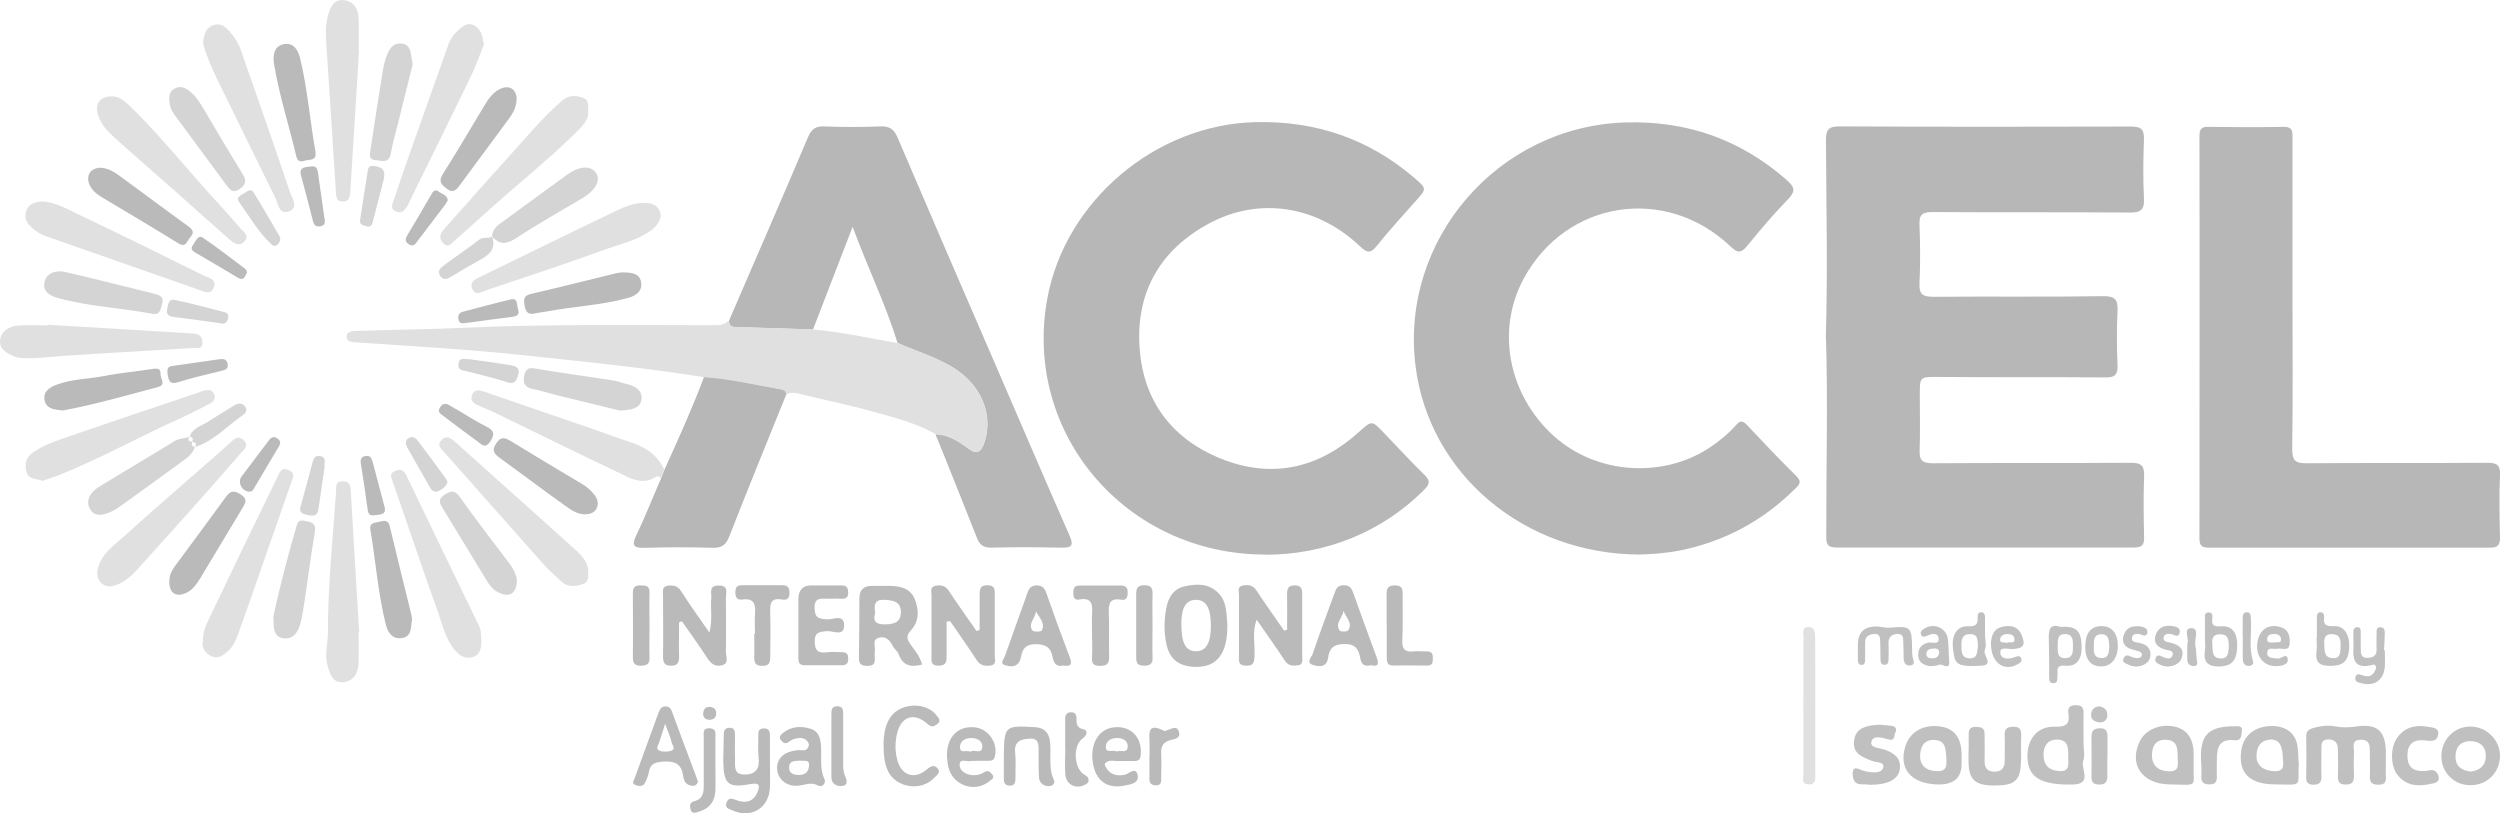 <?xml version="1.0" encoding="UTF-8"?>
<svg id="Layer_1" data-name="Layer 1" xmlns="http://www.w3.org/2000/svg" viewBox="0 0 159.04 51.73">
  <defs>
    <style>
      .cls-1 {
        fill: #b7b7b7;
      }

      .cls-2 {
        fill: silver;
      }

      .cls-3 {
        fill: #bababa;
      }

      .cls-4 {
        fill: #e0e0e0;
      }

      .cls-5 {
        fill: #d4d4d4;
      }
    </style>
  </defs>
  <g>
    <path class="cls-1" d="m116.15,21.48c.13-4.22.03-8.38.01-12.54,0-.66.13-.9.85-.9,6.19.03,12.37.03,18.56.01.68,0,.84.21.82.85-.05,1.24-.06,2.49,0,3.72.04.77-.24.91-.94.9-4.17-.03-8.34,0-12.51-.03-.64,0-.86.15-.83.81.05,1.24.06,2.48,0,3.72-.04.73.24.86.9.86,3.59-.03,7.18.02,10.77-.04.81-.01.96.25.93.97-.06,1.13-.05,2.26,0,3.39.02.59-.12.82-.76.81-3.54-.03-7.07,0-10.61-.03-1.22,0-1.21-.04-1.21,1.18s.03,2.32-.01,3.47c-.03.65.17.84.83.84,4.2-.03,8.4,0,12.6-.03.72,0,.87.22.85.88-.05,1.29-.03,2.59,0,3.88,0,.46-.13.63-.61.63-6.32,0-12.65,0-18.98,0-.64,0-.63-.33-.63-.78-.01-4.22.11-8.43-.02-12.6"/>
    <path class="cls-1" d="m104.39,35.28c-7.47,0-13.49-5.16-14.34-12-1-8.02,5.24-15.24,13.34-15.49,3.92-.12,7.32,1.08,10.26,3.65.49.43.62.69.11,1.22-.92.95-1.78,1.96-2.61,2.98-.4.49-.62.46-1.07.03-4.14-3.92-10.46-2.92-13.15,2.06-1.77,3.28-.98,7.39,1.92,10.01,2.68,2.42,6.9,2.73,9.92.73.62-.42,1.2-.89,1.69-1.45.25-.28.41-.26.66,0,1.04,1.1,2.08,2.21,3.16,3.27.42.41.11.61-.14.86-2.04,2.01-4.46,3.3-7.27,3.87-.93.18-1.86.24-2.48.25"/>
    <path class="cls-1" d="m80.5,35.28c-8.89,0-15.46-7.73-13.87-16.31,1.15-6.21,6.91-11.05,13.23-11.2,3.85-.09,7.22,1.06,10.13,3.56.78.68.78.67.07,1.46-.84.95-1.7,1.88-2.49,2.87-.38.47-.6.43-1.02.04-2.74-2.62-6.45-3.22-9.68-1.46-2.97,1.61-4.53,4.2-4.39,7.58.14,3.52,1.95,6.06,5.22,7.37,3.22,1.28,6.18.61,8.75-1.71.82-.73.81-.76,1.58.05.86.89,1.7,1.81,2.59,2.68.42.4.31.62-.05.98-2.65,2.64-6.21,4.1-10.08,4.1"/>
    <path class="cls-1" d="m145.84,18.81c0,3.25.03,6.51-.02,9.76,0,.76.23.91.94.9,3.81-.03,7.63,0,11.44-.03.62,0,.87.11.84.81-.06,1.32-.03,2.65,0,3.97,0,.45-.14.62-.62.62-5.97,0-11.94,0-17.9,0-.48,0-.6-.15-.6-.61,0-8.52.02-17.04,0-25.56,0-.4.08-.61.54-.6,1.6.02,3.21.03,4.81,0,.61-.01.57.33.57.74v10.01"/>
    <path class="cls-1" d="m59.56,27.77l-.04-.15c.78.03,1.43.43,2.02.87.65.49.89.25,1.1-.39.57-1.75-.25-3.64-2-4.71-1.11-.68-2.36-1.05-3.54-1.57-.76-2.46-1.89-4.77-2.86-7.39-.89,2.31-1.71,4.42-2.52,6.53-1.65-.05-3.29-.11-4.94-.15-.28,0-.4-.13-.41-.4,1.68-3.89,3.38-7.78,5.03-11.68.22-.51.47-.71,1.03-.69,1.19.05,2.38.05,3.56,0,.59-.03.88.18,1.11.71,2.02,4.73,4.06,9.46,6.11,14.18,1.61,3.72,3.2,7.44,4.83,11.14.3.68.1.78-.53.77-1.49-.03-2.99-.04-4.47,0-.51,0-.73-.2-.9-.64-.82-2.1-1.67-4.19-2.51-6.29l-.07-.14"/>
    <path class="cls-4" d="m57.09,21.82c1.18.51,2.43.88,3.54,1.57,1.75,1.07,2.57,2.96,2,4.71-.21.64-.45.88-1.1.39-.59-.44-1.23-.84-2.01-.87-1.27-.73-2.69-1.07-4.08-1.46-1.53-.43-3.09-.73-4.64-1.12-.29-.07-.53-.08-.79.05-.03-.25-.21-.29-.41-.33-1.61-.28-3.21-.67-4.85-.77-3.83-.61-7.68-.99-11.53-1.4-3.48-.37-6.96-.56-10.45-.8-.3-.02-.72-.01-.72-.38s.45-.35.73-.36c2.34-.08,4.69-.1,7.03-.21,5.24-.23,10.48-.15,15.72-.15.33,0,.59-.06.82-.29,0,.26.13.39.41.4,1.64.05,3.29.1,4.94.16,1.82.15,3.59.55,5.38.86"/>
    <path class="cls-1" d="m44.76,23.99c1.64.1,3.24.49,4.85.77.2.03.38.08.41.33-1.21,3-2.44,6-3.62,9.02-.21.55-.48.76-1.08.74-1.43-.05-2.87-.04-4.3,0-.68.02-.87-.12-.54-.8.57-1.19,1.05-2.42,1.58-3.63l.21-.54c.88-1.94,1.76-3.88,2.51-5.88"/>
    <path class="cls-4" d="m42.25,29.87l-.21.54c-.09-.05-.17-.17-.29-.09-.6.42-1.24.3-1.81.03-2.82-1.34-5.62-2.72-8.43-4.08-.34-.17-.7-.31-1.05-.46-.3-.13-.57-.29-.43-.67.13-.38.43-.34.75-.23,2.46.85,4.93,1.69,7.39,2.54.57.2,1.13.42,1.7.6,1.02.32,1.92.78,2.38,1.82"/>
    <path class="cls-4" d="m2.73,30.59c-.42-.15-.92-.07-1.05-.58-.13-.48-.03-.93.43-1.24.6-.41,1.27-.66,1.94-.89,2.85-.99,5.72-1.94,8.58-2.91.08-.02.15-.07.23-.09.3-.08.64-.16.77.22.13.38-.19.53-.46.67-.51.26-1.02.53-1.54.77-2.66,1.18-5.21,2.62-7.92,3.7-.33.13-.67.23-.98.34"/>
    <path class="cls-4" d="m7.01,37.31c-.59-.02-.92-.51-.79-1.1.21-.98,1.01-1.49,1.67-2.09,1.68-1.53,3.41-3.01,5.12-4.51.54-.47,1.08-.94,1.6-1.42.28-.26.54-.53.9-.18s-.02.62-.2.83c-1.29,1.49-2.6,2.97-3.92,4.44-.88.98-1.76,1.96-2.64,2.93-.49.54-1.02,1-1.75,1.1"/>
    <path class="cls-4" d="m30.62,40.71c0,.45-.02.92-.54,1.09-.48.15-.84-.09-1.15-.45-.59-.69-.77-1.57-1.06-2.39-.99-2.76-1.92-5.54-2.88-8.3-.1-.29-.27-.55.19-.72.4-.15.54.04.69.34,1.53,3.19,3.07,6.37,4.61,9.55.14.29.12.59.14.89"/>
    <path class="cls-4" d="m37.42,36.26c0,.44.03.77-.29.88-.47.16-.98.25-1.4-.13-.43-.39-.86-.78-1.24-1.21-2.08-2.34-4.16-4.69-6.23-7.03-.19-.22-.49-.44-.18-.77.32-.35.64-.1.87.11,2.6,2.32,5.19,4.65,7.78,6.98.4.36.68.79.69,1.19"/>
    <path class="cls-4" d="m12.91,40.79c-.02-.66.26-1.15.49-1.64,1.4-2.94,2.82-5.88,4.25-8.81.13-.26.25-.66.73-.43.41.2.27.46.16.75-1.14,3.25-2.26,6.51-3.42,9.76-.13.35-.3.71-.59.98-.29.26-.63.53-1.03.37-.43-.18-.68-.55-.6-.98"/>
    <path class="cls-4" d="m22.81,40.23c0,.66.02,1.32,0,1.98-.03.65-.36,1.16-1.02,1.19-.63.03-.79-.5-.95-1.05-.21-.73.02-1.42.02-2.12,0-2.99.31-5.97.52-8.95.02-.28-.09-.65.4-.66.47-.02.52.29.54.66.17,2.98.35,5.97.53,8.95h-.02"/>
    <path class="cls-3" d="m43.2,39.59c0,.74-.02,1.48,0,2.21,0,.4-.14.55-.52.55s-.5-.18-.5-.56c.02-1.29,0-2.59,0-3.88,0-.26-.1-.6.31-.65.34-.04.62,0,.84.35.54.85,1.14,1.68,1.8,2.63.21-.81.06-1.51.12-2.19.03-.34-.19-.81.49-.8.63,0,.44.45.44.76,0,1.16.02,2.31,0,3.47,0,.29.22.71-.24.84-.47.14-.74-.14-.99-.52-.5-.78-1.05-1.52-1.57-2.28l-.2.08"/>
    <path class="cls-3" d="m81.88,40.08c0-.76.01-1.52,0-2.28,0-.36.07-.56.49-.56s.48.24.47.58v3.88c0,.23.09.57-.24.62-.31.05-.64.06-.87-.3-.55-.85-1.15-1.67-1.79-2.6-.29.81-.1,1.54-.13,2.25-.02.39,0,.7-.55.68-.54-.02-.44-.37-.44-.69v-3.8c0-.22-.13-.54.23-.61.33-.06.63-.05.87.3.57.87,1.18,1.71,1.77,2.57l.2-.06"/>
    <path class="cls-3" d="m62.32,40.08c0-.76,0-1.52,0-2.29,0-.36.07-.56.49-.56.45,0,.48.24.47.58v3.88c0,.23.16.6-.29.65-.34.04-.63,0-.85-.34-.55-.84-1.13-1.66-1.7-2.49-.07,0-.15.03-.22.04v2.15c0,.35,0,.64-.5.65-.55,0-.46-.34-.46-.66,0-1.27,0-2.53,0-3.8,0-.22-.12-.54.23-.62.33-.07.63-.04.86.3.57.87,1.18,1.71,1.77,2.57l.2-.06"/>
    <path class="cls-2" d="m151.78,48.51c0,.3-.02.61,0,.91.03.36-.11.5-.46.5-.37,0-.58-.1-.56-.52.02-.5,0-.99,0-1.49,0-.43.03-.87-.6-.85-.6.02-.4.49-.41.8-.02.5-.02.99,0,1.49,0,.36-.09.56-.51.56s-.53-.17-.51-.55c.02-.55,0-1.1,0-1.65,0-.44-.18-.68-.63-.67-.45,0-.42.34-.42.65,0,.58-.02,1.16,0,1.74,0,.37-.15.48-.49.49-.36,0-.49-.14-.48-.49.02-.85.02-1.71,0-2.56,0-.35.15-.47.46-.56.46-.13.93-.19,1.39-.1.47.09.91.07,1.38,0,1.3-.18,1.82.3,1.84,1.64v.66h0Z"/>
    <path class="cls-3" d="m58.67,42.27c-.74.21-1.24.06-1.5-.65-.07-.2-.29-.34-.38-.53-.19-.4-.49-.65-.91-.51-.42.14-.17.57-.23.87-.02.13,0,.27,0,.41.02.33-.06.5-.45.5s-.56-.09-.56-.5c.02-1.26.03-2.52.03-3.78,0-.55.26-.81.8-.81h1.07c.69,0,1.36.13,1.65.84.28.69.3,1.41-.25,2-.29.31-.26.53-.04.85.27.4.62.76.76,1.32m-2.99-3.27c-.18.57.14.73.69.71.52-.02.94-.13.95-.76,0-.69-.46-.76-1-.8-.66-.05-.73.29-.63.85"/>
    <path class="cls-3" d="m78.08,39.74c.02,1.88-.69,2.76-2.14,2.68-.97-.05-1.55-.51-1.74-1.46-.16-.76-.15-1.54,0-2.3.13-.67.47-1.21,1.16-1.36.77-.17,1.55-.2,2.16.44.55.57.49,1.31.56,1.99m-2.92.07c0,1.13.29,1.63.93,1.63s.95-.54.94-1.64c0-1.11-.3-1.63-.95-1.63s-.94.5-.93,1.63"/>
    <path class="cls-5" d="m12.39,28.45c-.11.33-.34.57-.6.76-1.39,1.02-2.8,2.03-4.2,3.04-.13.1-.28.18-.42.25-.49.25-1.1.44-1.42-.08-.36-.58.01-1.12.55-1.45,1.59-.98,3.2-1.92,4.79-2.9.31-.19.66-.17.98-.29h0c-.18.22-.05.3.17.33h0c-.07.16-.07.3.17.33h-.02Z"/>
    <path class="cls-5" d="m32.88,36.87c.02.87-.45,1.16-1.13.84-.34-.16-.57-.42-.76-.73-.93-1.52-1.86-3.05-2.78-4.57-.21-.34-.42-.63.09-.95.43-.26.63-.29.97.18,1.01,1.44,2.09,2.82,3.15,4.22.26.34.41.71.47,1.01"/>
    <path class="cls-5" d="m39.44,26.12c-1.2-.29-2.61-.63-4.02-.98-.48-.12-.95-.28-1.43-.37-.54-.09-.76-.33-.64-.89.12-.54.42-.49.85-.41,1.59.27,3.2.48,4.8.73.32.05.63.18.95.25.54.13.96.46.85,1.02-.11.53-.65.6-1.35.65"/>
    <path class="cls-5" d="m17.39,39.23c.39-1.86.92-3.85,1.49-5.82.13-.46.49-.26.75-.22.33.06.47.25.4.66-.24,1.4-.42,2.82-.63,4.23-.08.54-.16,1.09-.3,1.62-.15.53-.47,1.01-1.1.9-.63-.11-.59-.7-.61-1.36"/>
    <path class="cls-3" d="m37.17,32.72c-.5-.02-.88-.31-1.26-.58-1.39-.99-2.75-2.02-4.13-3.02-.37-.27-.51-.48-.21-.92.3-.46.56-.36.94-.13,1.5.92,3.01,1.82,4.52,2.72.32.19.58.42.8.71.19.26.27.55.12.85-.16.31-.46.36-.77.37"/>
    <path class="cls-3" d="m10.77,37.03c-.01-.37.13-.7.34-.99,1.09-1.48,2.19-2.95,3.27-4.44.3-.41.54-.4.94-.14s.34.47.14.8c-.91,1.5-1.8,3.01-2.71,4.51-.23.37-.47.74-.89.94-.66.31-1.09.03-1.09-.69"/>
    <path class="cls-3" d="m3.97,26.11c-.53-.05-1.02-.11-1.13-.63-.12-.57.31-.84.77-1.01.99-.37,2.05-.36,3.08-.56,1-.2,2.01-.28,3.02-.44.3-.05.53-.02.5.32-.02.28.39.68-.15.83-2.04.54-4.08,1.13-6.09,1.5"/>
    <path class="cls-3" d="m26.22,39.4c-.11.46.02,1.09-.65,1.19-.61.1-.91-.37-1.03-.87-.49-1.98-.64-4.02-.98-6.03-.08-.47.33-.43.59-.5.27-.07.54-.14.64.27.45,1.87.91,3.74,1.37,5.61.03.11.04.22.05.32"/>
    <path class="cls-3" d="m50.79,39.95v-1.82c0-.56.24-.89.83-.89.63,0,1.27,0,1.9,0,.33,0,.43.14.44.45,0,.34-.16.42-.46.4-.27-.02-.55,0-.83,0-.43,0-.88-.12-.85.62.02.64.32.66.82.69.36.02,1.04-.35,1.06.35.02.79-.7.37-1.08.4-.51.04-.81.07-.79.71.02.66.35.69.85.63.3-.04.61,0,.91,0,.31,0,.37.17.37.42s-.09.41-.38.41h-2.4c-.34,0-.4-.2-.39-.49,0-.63,0-1.27,0-1.9h0v.02Z"/>
    <path class="cls-3" d="m67.63,42.34c-.47.11-.61-.2-.68-.59-.11-.58-.45-.76-1.05-.77-.62,0-.84.26-.94.77-.03.13-.06.28-.14.39-.24.34-.62.26-.9.17-.33-.1-.07-.37,0-.55.47-1.35.97-2.69,1.44-4.04.1-.29.23-.47.57-.48.37,0,.53.16.64.5.47,1.35.96,2.7,1.47,4.04.15.4.18.65-.39.56m-1.75-3.44c-.03.43-.53.78-.22,1.21.07.1.54.09.59,0,.25-.47-.16-.81-.36-1.21"/>
    <path class="cls-2" d="m132.55,47.41c0,.33.09.69-.02.98-.19.52.63,1.5-.69,1.52-2,.03-2.81-.44-2.86-1.7-.05-1.16.61-2.01,1.72-1.98.74.02.99-.16.88-.88-.05-.33.11-.5.48-.49.36,0,.49.14.49.49-.02.69,0,1.38,0,2.07h0Zm-.97.67c-.04-.34.1-1.04-.74-1.03-.6,0-.86.45-.84,1.02.03.62.35.94.99.98.67.05.61-.37.58-.98"/>
    <path class="cls-3" d="m87.2,42.32c-.39.1-.59-.05-.66-.43-.1-.55-.28-.93-1.01-.92-.69,0-.96.28-1.04.87-.09.63-.56.58-.94.47-.51-.14-.11-.51-.04-.72.43-1.28.91-2.54,1.37-3.81.11-.3.19-.55.6-.55s.51.21.62.52c.48,1.35.97,2.7,1.47,4.04.16.43.14.66-.38.52m-1.72-3.46c-.04.44-.57.79-.25,1.26.06.09.47.09.54,0,.33-.46-.14-.82-.29-1.25"/>
    <path class="cls-3" d="m48.98,48.54c0,.52.02,1.05,0,1.57-.07,1.32-1.22,1.99-2.42,1.43-.18-.09-.45-.12-.35-.45.1-.33.29-.32.57-.21.62.24,1.16.16,1.42-.52.11-.28.19-.59-.39-.49-1.5.28-1.77.04-1.8-1.45,0-.55.03-1.1.03-1.65,0-.25.04-.44.33-.47.36-.03.39.21.39.48,0,.5-.02.99,0,1.49.02.44-.13,1.02.62,1,.7,0,.96-.38.88-1.07-.05-.46-.02-.93-.02-1.4,0-.23,0-.45.33-.46.34-.02.41.18.41.46v1.73h0Z"/>
    <path class="cls-2" d="m124.79,48.59c0,.93-.54,1.37-1.63,1.31-1.61-.08-2.37-1.01-1.96-2.39.27-.93,1.13-1.44,2.19-1.3.9.11,1.37.68,1.4,1.73v.66m-.97-.37c-.06-.48.03-1.16-.82-1.16-.61,0-.83.44-.85.99-.02.65.4.99,1.11,1,.59,0,.58-.35.56-.82"/>
    <path class="cls-2" d="m139.55,48.74c-.04,1.34.37,1.2-1.55,1.16-1.75-.03-2.59-1.3-1.87-2.75.36-.73,1.27-1.12,2.19-.93.77.16,1.19.71,1.23,1.63,0,.25,0,.5,0,.88m-1.01-.44c-.02-.57.05-1.23-.8-1.23-.6,0-.84.41-.84.99,0,.66.41,1.01,1.11,1.02.6,0,.55-.37.53-.77"/>
    <path class="cls-2" d="m125.24,47.74v-1.07c0-.32.16-.43.46-.43s.55.05.55.43c0,.58.02,1.16,0,1.74,0,.44.17.68.63.68s.65-.24.65-.67c0-.55.02-1.1,0-1.65-.02-.41.16-.53.54-.54.4,0,.53.17.51.55-.03.61.02,1.21-.02,1.82-.06,1.09-.43,1.38-1.71,1.37-1.17,0-1.57-.35-1.62-1.39-.01-.27,0-.55,0-.83h.01Z"/>
    <path class="cls-2" d="m146.24,48.51c-.08,1.58.32,1.41-1.49,1.39-1.67,0-2.37-.75-2.17-2.16.12-.87.75-1.44,1.67-1.54.91-.1,1.63.27,1.85,1.01.12.41.09.86.13,1.3m-1-.13c0-.98-.25-1.37-.82-1.33-.6.05-.85.46-.86,1.01-.02.63.44.98,1.15,1,.61.02.56-.37.54-.69"/>
    <path class="cls-3" d="m44.39,49.77c-.12.29-.38.25-.62.14-.22-.1-.28-.35-.31-.55-.1-.76-.53-.96-1.25-.91-.5.04-.84.1-.93.66-.04.24-.14.47-.25.69-.12.25-.37.22-.58.15-.3-.1-.13-.3-.07-.46.5-1.37.99-2.73,1.49-4.09.09-.23.17-.48.5-.46.22.02.32.15.39.36.52,1.42,1.05,2.83,1.58,4.24.02.05.03.11.06.23m-2.08-3.74c-.17.54-.28.84-.37,1.16-.05.19-.28.44,0,.56.21.09.5.08.72.02.35-.1.1-.37.06-.54-.08-.34-.23-.66-.42-1.2"/>
    <path class="cls-3" d="m56.2,47.36c.03-.54.06-1.19.47-1.77.64-.89,2.25-.95,2.9-.09.12.16.34.35.06.56-.2.15-.35.24-.62,0-.87-.79-1.72-.48-1.96.68-.11.52-.11,1.04.02,1.56.24,1,1.07,1.33,1.86.67.26-.22.47-.34.69-.12.29.29-.06.49-.22.66-.8.84-2.37.61-2.89-.42-.25-.5-.3-1.05-.3-1.74"/>
    <path class="cls-2" d="m157.14,49.95c-1.02,0-1.82-.8-1.83-1.82,0-1.07.8-1.91,1.84-1.91s1.9.86,1.89,1.88c-.02,1.07-.83,1.86-1.9,1.85m.05-.87c.56-.06.94-.38.95-.98,0-.62-.39-.95-.99-.95-.63,0-.95.4-.94,1,0,.58.37.87.99.94"/>
    <path class="cls-3" d="m49.43,48.89c0-.68.46-1.08,1.33-1.17.23-.02.52.11.66-.19.08-.16.02-.32-.12-.44-.24-.2-.52-.15-.78-.08-.13.04-.25.12-.36.2-.22.16-.36.02-.48-.13-.14-.17-.04-.31.09-.42.54-.45,1.15-.5,1.79-.3.55.17.64.63.67,1.11.05.7-.1,1.41.22,2.1.12.26-.15.55-.41.4-.43-.23-.78-.05-1.17,0-.78.13-1.43-.39-1.43-1.1m1.49-.48c-.3.03-.7-.06-.73.42-.02.34.23.47.54.49.41.02.7-.13.73-.59.03-.43-.3-.27-.54-.32"/>
    <path class="cls-3" d="m69.47,40.26c0-.38-.02-.77,0-1.15.04-.6.04-1.13-.82-.97-.29.06-.37-.14-.37-.4s.03-.49.38-.49h2.65c.33,0,.43.15.43.45s-.09.51-.42.45c-.72-.12-.81.26-.78.85.04.93-.01,1.87.02,2.8.01.44-.17.56-.58.56s-.54-.14-.51-.54c.03-.52,0-1.04,0-1.57"/>
    <path class="cls-4" d="m115.48,44.97v4.22c0,.32.07.74-.44.71-.48-.03-.31-.46-.31-.72-.01-2.89-.01-5.79,0-8.68,0-.25-.12-.61.33-.61.39,0,.4.35.41.61.02,1.49.01,2.98.01,4.46h0Z"/>
    <path class="cls-2" d="m119.01,49.94c-.38-.14-1.12.22-1.15-.68-.01-.32.08-.48.44-.32.15.07.31.12.47.15.39.07.93.11,1.03-.25.11-.4-.45-.32-.73-.44-.6-.24-1.24-.47-1.12-1.3.12-.82.78-.92,1.43-.99.3-.03.6.04.91.06.28.02.41.16.28.44-.09.19,0,.54-.43.43-.38-.1-.98-.31-1.09.15-.1.41.57.39.9.52.61.23,1.02.57.9,1.27-.1.6-.78.95-1.82.94"/>
    <path class="cls-3" d="m71.35,48.41h-.08c-.32.04-.68-.12-.94.12-.12.11.03.31.13.44.27.34.64.39,1.04.33.3-.04.74-.57.87,0,.13.55-.51.61-.92.69-1.04.19-1.74-.35-1.92-1.42-.2-1.17.3-2.11,1.2-2.28,1.13-.21,1.95.57,1.84,1.72-.02.28-.12.4-.39.4h-.83,0Zm-.34-.59c.23-.15.7.16.73-.31.02-.37-.28-.56-.67-.56s-.7.18-.72.53c-.03.5.46.17.67.33"/>
    <path class="cls-3" d="m63.86,48.14c.02-1.96.05-2,1.98-1.88.53.03.86.28.95.85.12.83-.13,1.7.26,2.52.09.19-.08.38-.32.38-.34,0-.6-.18-.63-.53-.04-.55-.02-1.1-.03-1.65,0-.38.06-.86-.52-.84-.53.02-1.06.12-.97.9.06.54.01,1.1.02,1.65,0,.25-.07.45-.36.44-.26,0-.39-.15-.38-.43,0-.47,0-.94,0-1.41"/>
    <path class="cls-3" d="m62.05,48.41c-.08,0-.17-.02-.25,0-.26.08-.73-.19-.75.21-.03.41.37.64.79.69.29.03.55-.04.78-.19.22-.14.36-.03.49.13.2.24-.04.34-.17.45-.93.76-2.34.27-2.61-.91-.34-1.51.33-2.59,1.58-2.53.93.04,1.6.97,1.38,1.86-.06.26-.22.28-.42.28h-.82Zm-.32-.58c.22-.21.73.21.76-.32.02-.36-.3-.55-.68-.56-.41,0-.74.18-.74.59,0,.44.44.13.66.29"/>
    <path class="cls-3" d="m88.21,39.74c0-.63.01-1.26,0-1.89-.01-.38.05-.61.53-.61.51,0,.49.3.49.65,0,.96.02,1.92-.02,2.88-.02.49.14.72.65.67.3-.03.61,0,.91,0s.38.13.38.4,0,.51-.37.5c-.71,0-1.43-.02-2.14,0-.42,0-.42-.26-.42-.54v-2.06h-.01Z"/>
    <path class="cls-3" d="m48.03,40.32c0-.41-.03-.83,0-1.24.05-.61-.03-1.05-.81-.94-.32.05-.44-.14-.44-.45s.09-.46.42-.46c.86,0,1.71,0,2.57,0,.32,0,.44.12.45.43.02.35-.1.55-.47.48-.76-.14-.77.32-.75.87.03.94,0,1.87,0,2.81,0,.38-.11.54-.52.54s-.51-.19-.5-.56c.02-.5,0-.99,0-1.49h.04Z"/>
    <path class="cls-2" d="m154.4,49.04c.37-.14.67,0,.74.39.06.38-.33.4-.57.45-.79.17-1.54.1-2.08-.62-.41-.56-.43-1.66-.03-2.27.49-.74,1.21-.9,2.02-.75.26.05.69.04.63.48-.06.41-.36.45-.75.39-.83-.11-1.19.2-1.21.93,0,.78.36,1.08,1.24,1"/>
    <path class="cls-3" d="m73.32,39.85c0,.63-.02,1.27,0,1.9.02.39-.04.59-.52.6-.52,0-.52-.26-.52-.62v-3.88c0-.37.03-.62.53-.62s.52.27.51.63c-.02.66,0,1.32,0,1.98h0Z"/>
    <path class="cls-3" d="m41.32,39.85c0,.66-.02,1.32,0,1.97.02.4-.15.52-.53.53-.38,0-.53-.12-.53-.52.02-1.37,0-2.74,0-4.11,0-.36.13-.48.48-.48s.59.02.58.47c-.02.71,0,1.43,0,2.14"/>
    <path class="cls-2" d="m118.19,41.04c0-.85.44-1.24,1.32-1.18.24.02.49.1.73.07,1.3-.12,1.38-.05,1.4,1.29,0,.19,0,.39.03.57.04.21.2.48-.12.54-.29.06-.44-.16-.45-.46,0-.3,0-.6-.02-.91-.02-.28.07-.66-.41-.63-.41.03-.56.28-.53.67.02.33.01.66,0,.99,0,.14-.05.28-.21.3-.22.03-.29-.12-.3-.29-.01-.38,0-.77-.02-1.16,0-.25-.01-.53-.37-.51-.32.02-.59.13-.59.54v1.07c0,.17-.02.37-.23.36-.2,0-.23-.19-.23-.37v-.91"/>
    <path class="cls-2" d="m140.03,48.56c-.11-1.68.31-2.36,2.13-2.36.19,0,.52-.05.46.29-.04.26,0,.66-.49.6-.94-.11-1.11.48-1.1,1.23,0,.36-.02.72,0,1.07,0,.34-.09.51-.46.51s-.56-.13-.53-.53c.02-.27,0-.55,0-.83"/>
    <path class="cls-3" d="m45.51,48.57c0,.58.02,1.16,0,1.73-.03.67-.37,1.14-1.04,1.33-.2.06-.46.19-.54-.14-.06-.21-.06-.45.24-.52.55-.14.61-.57.6-1.03v-3.05c0-.26-.09-.58.38-.56.44.02.36.33.36.59v1.65h0,0Z"/>
    <path class="cls-2" d="m131.07,39.88c.99-.07,1.31.23,1.35,1.14.05.89-.28,1.4-1.03,1.33-.67-.06-.46.35-.5.65-.03.2.05.49-.3.46-.27-.03-.22-.28-.23-.45,0-.74,0-1.48-.02-2.22-.03-.63,0-1.16.73-.91m-.17,1.2c.02.34-.07.78.47.79.46,0,.51-.34.5-.69,0-.38.05-.85-.52-.84-.47,0-.45.39-.44.74"/>
    <path class="cls-2" d="m151.71,41.37c0,.36.03.71,0,1.07-.07.84-.69,1.25-1.51,1.02-.19-.05-.41-.1-.36-.36.05-.29.27-.2.45-.14.25.08.5.12.68-.11.1-.12.21-.31.18-.43-.05-.23-.26-.11-.41-.08-.79.15-1.06-.23-1.03-.96.02-.38,0-.77,0-1.16,0-.18.06-.34.28-.32.18,0,.19.17.19.31v1.07c0,.29.02.57.41.57s.63-.15.6-.59c-.02-.33,0-.66,0-.99,0-.16-.02-.36.22-.37.28,0,.3.2.3.39,0,.36-.03.71-.05,1.07h.04"/>
    <path class="cls-2" d="m126.29,40.51c0,.27.09.59-.02.82-.16.34.62.97-.22,1.02-1.68.1-1.69-.14-1.81-1.1-.1-.87.27-1.44.97-1.41.51.02.63-.15.6-.58,0-.15.02-.29.19-.31.22-.02.28.14.28.32v1.24h0Zm-.46.6c-.04-.35.05-.77-.5-.77-.51,0-.56.35-.55.72,0,.38-.02.82.54.82.52,0,.44-.45.51-.77"/>
    <path class="cls-3" d="m52.89,47.39v-1.97c0-.27.02-.49.38-.49s.37.24.37.5v2.96c0,.33-.02.65.12.97.1.23.23.6-.19.64-.34.04-.67-.12-.68-.55,0-.69,0-1.37,0-2.05h0Z"/>
    <path class="cls-2" d="m140.27,40.62v-1.24c0-.18-.05-.43.25-.42.23,0,.24.2.22.36-.08.52.15.54.6.52.73-.03,1.05.5.97,1.48-.06.78-.43,1.07-1.15,1.08-.76,0-1-.33-.89-1.03.04-.24,0-.49,0-.74m1.52.49c-.02-.38,0-.75-.53-.77-.45-.02-.57.26-.52.63.04.38-.07.9.55.91.51,0,.46-.44.5-.77"/>
    <path class="cls-2" d="m147.39,40.58v-1.24c0-.17,0-.37.2-.39.2-.02.28.13.26.32-.05.46.09.58.6.56.71-.04,1.07.59.99,1.49-.08.81-.45,1.05-1.24,1.04-.73,0-.92-.31-.83-.97.04-.27,0-.55,0-.82h.02Zm1.51.56c0-.34.04-.76-.52-.8-.46-.03-.55.26-.52.63.03.4-.04.88.56.9.48.02.46-.36.48-.73"/>
    <path class="cls-3" d="m67.76,47.53v-1.81c0-.27.13-.41.39-.41.24,0,.33.15.33.38,0,.34,0,.61.46.71.27.06.23.36-.04.55-.68.47-.6,1.99.13,2.36.14.07.21.17.22.31.02.16-.1.23-.22.3-.58.31-1.21,0-1.26-.66-.04-.57,0-1.15,0-1.73"/>
    <path class="cls-5" d="m12.07,27.79c.16-.55.68-.67,1.09-.92.58-.36,1.16-.73,1.74-1.08.23-.14.47-.18.67.04.19.22.09.43-.1.56-1.02.7-1.86,1.67-3.08,2.05h0c.17-.22.05-.3-.17-.34v.02c.08-.18.07-.31-.16-.34h.01Z"/>
    <path class="cls-2" d="m134.06,48.1c0,.41,0,.82,0,1.23,0,.35-.07.58-.49.58s-.53-.16-.52-.54c.02-.82,0-1.64,0-2.46,0-.35.08-.56.5-.58.49-.02.53.25.52.62,0,.38,0,.76,0,1.15h0Z"/>
    <path class="cls-5" d="m28.47,30.66c-.09.29-.31.45-.56.57-.25.12-.42.01-.54-.2-.49-.85-.98-1.7-1.46-2.56-.11-.2-.15-.44.07-.59.21-.14.42-.07.58.13.59.78,1.17,1.57,1.75,2.36.06.09.11.19.16.28"/>
    <path class="cls-3" d="m10.66,23.74c-.04-.25.02-.43.31-.46,1.01-.14,2.01-.29,3.01-.43.23-.03.44-.01.5.28.08.37-.19.41-.43.47-.9.23-1.82.42-2.7.71-.62.2-.62-.18-.7-.56"/>
    <path class="cls-5" d="m20.65,29.7c-.13.89-.26,1.79-.39,2.68-.06.44-.3.47-.71.38-.36-.09-.55-.16-.42-.58.25-.86.48-1.74.71-2.61.08-.29.12-.65.56-.55.4.09.2.44.25.69"/>
    <path class="cls-3" d="m15.83,31.28c-.46-.05-.73-.6-.46-.97.54-.72,1.08-1.44,1.63-2.16.16-.21.32-.49.66-.25.3.21.12.43,0,.64-.47.8-.95,1.6-1.42,2.39-.1.16-.15.37-.4.34"/>
    <path class="cls-3" d="m28.44,25.7c.25.14.56.32.87.5.54.32,1.07.66,1.63.94.47.23.57.45.26.93-.34.52-.57.19-.84,0-.73-.53-1.45-1.07-2.17-1.62-.16-.12-.39-.24-.2-.53.1-.15.19-.26.45-.21"/>
    <path class="cls-5" d="m29.85,22.85c.86.12,1.73.23,2.6.38.31.05.67.13.51.64-.13.42-.26.6-.75.43-.81-.27-1.64-.45-2.47-.67-.29-.07-.65-.06-.57-.52.08-.43.43-.22.69-.27"/>
    <path class="cls-3" d="m73.13,48.14v-.74c.02-.6-.26-1.52.94-.9.05.03.15-.05.23-.07.25-.06.56-.29.69.1.15.44-.25.48-.53.55-.44.12-.62.39-.59.85.03.52,0,1.04,0,1.56,0,.26,0,.5-.38.47-.35-.03-.38-.24-.37-.51.01-.44,0-.88,0-1.32h0Z"/>
    <path class="cls-3" d="m22.97,29.59c-.07-.34-.02-.52.27-.58.29-.05.39.11.46.35.25.96.5,1.91.76,2.87.1.36-.05.5-.41.52-.3.02-.6.17-.66-.32-.13-.98-.28-1.96-.42-2.85"/>
    <path class="cls-2" d="m144.83,41.88c.21.13.7-.47.71.12,0,.33-.57.42-.98.36-.69-.11-1.1-.78-.94-1.57.15-.75.68-1.09,1.37-.92.6.14.7.58.67,1.07-.04.55-.49.26-.77.33-.24.06-.63-.16-.66.26-.02.3.29.35.6.35m-.11-1c.11-.08.4.09.39-.21,0-.24-.22-.35-.46-.34s-.45.1-.42.37c.03.26.29.14.5.18"/>
    <path class="cls-2" d="m126.65,40.94c.04-.44.12-.98.84-1.09.52-.08.92.04,1.13.57.25.62.1.83-.57.87-.29.02-.82-.18-.8.22.03.45.53.45.93.29.17-.07.34-.11.41.11.06.2-.12.28-.26.36-.86.47-1.68-.12-1.67-1.32m1.05-.06c.11-.11.45.13.44-.24,0-.21-.2-.31-.41-.32-.24,0-.47.09-.5.32-.03.29.25.2.46.24"/>
    <path class="cls-2" d="m132.66,41.11c0-.85.36-1.28,1.05-1.28.63,0,1.01.46,1.02,1.23,0,.8-.39,1.32-1.03,1.33-.69.02-1.05-.42-1.05-1.28m1.53-.02c-.02-.35-.02-.76-.52-.74-.46,0-.46.4-.46.72,0,.34-.05.77.47.79s.48-.41.52-.76"/>
    <path class="cls-2" d="m123.29,42.32c-.19.02-.39.08-.57.05-.36-.07-.68-.23-.69-.68s.2-.71.65-.81c.23-.05.68.17.65-.25-.03-.4-.43-.33-.72-.19-.16.07-.34.13-.41-.09-.06-.18.11-.3.25-.38.61-.37,1.39,0,1.47.7.05.46.04.93.08,1.39.06.68-.5.06-.7.26m.07-.8c-.02-.27-.21-.28-.41-.26-.19.02-.39.07-.41.31-.02.26.18.31.37.31.24,0,.42-.09.44-.36"/>
    <path class="cls-2" d="m136.13,40.34c-.2-.03-.43-.04-.49.18-.09.32.2.33.41.37.37.07.69.22.75.64.03.29-.07.55-.33.71-.39.23-.79.2-1.17,0-.14-.07-.32-.15-.2-.37.09-.17.22-.22.41-.12.14.07.31.11.46.12.09,0,.24-.05.27-.13.07-.14-.03-.26-.18-.31-.21-.07-.43-.1-.63-.19-.31-.15-.44-.44-.35-.76.09-.33.29-.59.68-.63.3-.03.61-.03.83.21l.02.22c-.12.28-.32.1-.49.06"/>
    <path class="cls-2" d="m138.17,40.35c-.22-.05-.49-.06-.53.21-.04.29.28.28.47.33.51.14.89.38.67.99-.17.47-.85.66-1.35.41-.17-.09-.39-.17-.3-.42.09-.26.27-.17.46-.08.21.1.53.2.62-.11.09-.3-.25-.3-.44-.35-.5-.13-.81-.42-.63-.95.17-.49.59-.63,1.08-.55.21.03.49.1.45.38-.04.35-.29.23-.51.13"/>
    <path class="cls-2" d="m142.67,40.58v-1.23c0-.2.02-.41.29-.4.21,0,.22.2.23.36.07.92-.15,1.85.14,2.76.05.16-.08.28-.22.29-.27.03-.42-.14-.43-.39-.02-.46,0-.93,0-1.39h0Z"/>
    <path class="cls-2" d="m139.15,40.95c.15-.27-.31-1,.26-.99.54,0,.17.71.25,1.1.06.29.05.59.09.89.03.19.11.42-.2.42-.2,0-.38-.11-.4-.34-.02-.33,0-.66,0-1.08"/>
    <path class="cls-2" d="m133.57,44.94c.31.06.5.24.49.55,0,.33-.23.5-.54.46-.28-.04-.53-.18-.49-.53.03-.31.23-.47.55-.49"/>
    <path class="cls-3" d="m44.73,45.41c.02-.24.11-.44.37-.44s.48.12.46.43c0,.24-.16.39-.42.39s-.39-.14-.42-.39"/>
    <path class="cls-4" d="m59.56,27.77l.07.14-.07-.14Z"/>
  </g>
  <path class="cls-4" d="m30.78,2.84c-.26.64-.5,1.36-.84,2.05-1.25,2.59-2.53,5.17-3.8,7.75-.09.17-.15.36-.26.51-.15.23-.32.45-.67.31-.39-.15-.27-.42-.18-.67.32-.96.64-1.92.98-2.87.83-2.35,1.67-4.7,2.5-7.05.12-.35.31-.64.58-.89.31-.28.61-.6,1.08-.36.44.23.53.67.61,1.21"/>
  <path class="cls-4" d="m37.42,7.2c0,.38-.29.74-.63,1.08-1.87,1.87-3.95,3.5-5.9,5.27-.65.59-1.31,1.18-1.97,1.76-.21.19-.41.51-.74.14-.29-.32-.18-.58.07-.87,1.35-1.51,2.68-3.04,4.05-4.54,1.13-1.24,2.18-2.54,3.46-3.64.41-.35.86-.35,1.32-.18.41.14.33.52.34.97"/>
  <path class="cls-4" d="m7.06,6.13c.45-.02.78.22,1.09.51,1.63,1.56,3.07,3.3,4.56,4.99.85.97,1.74,1.91,2.58,2.89.18.21.61.46.27.83-.37.4-.73.09-1-.15-1.14-1-2.26-2.01-3.4-3.02-1.34-1.19-2.69-2.35-4.01-3.55-.4-.37-.76-.79-.92-1.34-.2-.69.12-1.14.83-1.16"/>
  <path class="cls-4" d="m12.92,2.78c.05-.59.15-.97.6-1.16.48-.21.8.07,1.08.38.33.36.59.79.75,1.26,1.03,2.98,2.09,5.95,3.09,8.94.12.37.58.99-.03,1.24-.67.27-.71-.48-.91-.89-1.23-2.49-2.45-4.98-3.67-7.48-.38-.78-.72-1.59-.91-2.29"/>
  <path class="cls-4" d="m2.6,12.81c.9.03,1.65.48,2.41.84,2.68,1.27,5.34,2.59,7.99,3.9.29.14.79.2.61.71-.2.56-.63.28-.97.17-3.24-1.13-6.47-2.27-9.71-3.4-.42-.15-.78-.4-1.08-.72-.28-.3-.29-.67-.13-1,.16-.35.52-.45.88-.49"/>
  <path class="cls-4" d="m42.04,13.74c-.1.42-.32.72-.69.97-.96.64-2.07.87-3.13,1.26-2.43.88-4.88,1.69-7.33,2.51-.28.1-.66.36-.85-.12-.16-.42.15-.58.47-.73,2.9-1.41,5.78-2.83,8.69-4.22.62-.3,1.26-.55,1.98-.49.51.04.81.3.86.83"/>
  <path class="cls-4" d="m3.06,20.66c3.05.18,6.1.37,9.15.55.37.02.65.1.67.54.03.52-.37.37-.63.39-2.83.18-5.66.32-8.49.52-.71.05-1.42.16-2.14.12-.25-.01-.49,0-.73-.11-.48-.21-.96-.48-.88-1.05.08-.58.59-.86,1.14-.91.63-.05,1.27-.01,1.9-.01v-.04h0Z"/>
  <path class="cls-4" d="m22.84,3.22c-.18,2.96-.36,5.92-.55,8.88-.02.32-.02.72-.48.72s-.43-.4-.45-.73c-.2-3.2-.41-6.4-.62-9.6-.03-.52-.01-1.05.14-1.55.15-.52.38-1.03,1.06-.92.61.1.84.59.87,1.13.04.69.01,1.38.01,2.07h.02"/>
  <path class="cls-5" d="m10.76,6.37c0-.31.04-.59.38-.75.33-.16.59-.06.85.12.46.33.74.81,1.02,1.28.79,1.35,1.59,2.7,2.41,4.03.24.38.28.65-.14.95-.48.35-.68.05-.91-.27-1.09-1.48-2.19-2.96-3.28-4.44-.2-.27-.32-.58-.31-.93"/>
  <path class="cls-5" d="m31.3,15.04c.02-.4.26-.64.56-.85,1.4-1.02,2.79-2.04,4.19-3.06.78-.57,1.51-.62,1.85-.15.35.48,0,1.11-.84,1.62-1.39.83-2.81,1.62-4.16,2.51-.63.42-1.1.52-1.61-.09h0v.02Z"/>
  <path class="cls-5" d="m9.68,19.96c-1.96-.37-3.99-.46-5.93-.98-.53-.14-1.07-.41-.91-1.06.15-.61.78-.73,1.29-.62,1.91.43,3.8.93,5.7,1.39.38.09.62.23.47.68-.1.3-.1.7-.61.59"/>
  <path class="cls-3" d="m6.39,10.67c.46.02.85.25,1.21.51,1.47,1.07,2.92,2.17,4.4,3.23.38.27.3.47.07.73-.19.21-.23.65-.74.33-1.64-1.02-3.31-1.99-4.96-2.99-.28-.17-.53-.41-.67-.72-.26-.58.05-1.07.68-1.09"/>
  <path class="cls-5" d="m26.25,4.1c-.29,1.17-.6,2.42-.91,3.67-.17.66-.36,1.32-.48,2-.12.66-.57.44-.95.42-.49-.03-.38-.4-.34-.67.26-1.73.53-3.46.81-5.19.03-.19.09-.37.14-.56.17-.51.4-1.07,1.02-1,.69.07.57.77.72,1.34"/>
  <path class="cls-3" d="m32.86,6.31c0,.46-.2.85-.46,1.21-1.04,1.42-2.1,2.83-3.14,4.25-.23.3-.42.57-.86.22-.36-.28-.51-.47-.22-.93.93-1.47,1.8-2.96,2.7-4.45.23-.38.51-.74.91-.94.59-.3,1.06-.01,1.08.63"/>
  <path class="cls-3" d="m20.07,9.71c.07.49-.32.44-.59.49-.24.05-.52.2-.63-.25-.46-1.97-1.1-3.91-1.42-5.91-.08-.53,0-1.13.66-1.24.6-.09.88.4,1,.9.48,1.98.63,4.01.99,6.01"/>
  <path class="cls-3" d="m39.56,17.33c.58,0,1.11.03,1.22.6.12.6-.35.9-.85,1.03-1.68.46-3.42.53-5.12.85-.24.05-.49.06-.73.12-.44.1-.63-.01-.71-.5-.07-.44-.04-.63.44-.74,1.82-.42,3.63-.88,5.44-1.32.13-.03.27-.04.32-.04"/>
  <path class="cls-5" d="m17.83,15.24c-.07.31-.31.54-.57.3-.84-.79-1.41-1.8-2.08-2.73-.17-.24.13-.39.31-.49.19-.1.45-.39.64-.08.58.92,1.12,1.88,1.67,2.82.02.04.02.11.03.18"/>
  <path class="cls-5" d="m31.3,15.04c.32.9-.3,1.24-.93,1.59-.58.31-1.13.66-1.7.99-.22.13-.44.22-.65-.05-.21-.28-.04-.49.14-.63.76-.57,1.56-1.1,2.32-1.69.27-.21.58-.05.83-.2h0Z"/>
  <path class="cls-5" d="m13.93,20.55c-.94-.13-1.91-.27-2.89-.39-.3-.04-.47-.15-.41-.46.06-.28.07-.71.48-.62,1.07.22,2.12.51,3.18.78.24.06.27.26.2.46-.08.26-.27.32-.55.23"/>
  <path class="cls-5" d="m24.43,11.33c-.22.85-.46,1.83-.72,2.8-.05.18-.14.35-.42.26-.22-.07-.43-.1-.38-.41.16-1.05.32-2.1.49-3.15.05-.28.22-.31.49-.26.36.08.64.19.54.76"/>
  <path class="cls-3" d="m15.72,17.32c-.13.24-.19.58-.58.35-.92-.54-1.83-1.09-2.75-1.62-.29-.16-.21-.35-.07-.53.15-.2.28-.61.6-.39.93.63,1.81,1.32,2.7,1.99.05.04.07.14.1.21"/>
  <path class="cls-3" d="m28.48,12.75c-.05.09-.1.19-.16.27-.58.77-1.16,1.53-1.74,2.29-.15.2-.28.43-.59.22-.28-.2-.18-.39-.04-.63.5-.82.98-1.65,1.46-2.48.11-.19.23-.44.5-.23.2.16.53.2.58.55"/>
  <path class="cls-3" d="m29.71,20.53c-.3.06-.49.06-.54-.2-.05-.24,0-.42.28-.5,1.01-.26,2.01-.54,3.03-.78.49-.12.38.33.47.59.1.3.03.46-.31.51-1.01.13-2.02.26-2.93.39"/>
  <path class="cls-3" d="m20.66,13.95c.01.17.05.42-.33.45-.3.03-.37-.14-.43-.37-.24-.96-.49-1.91-.75-2.86-.11-.37.05-.51.38-.55.29-.03.62-.16.69.31.14.98.28,1.95.43,3.02"/>
</svg>